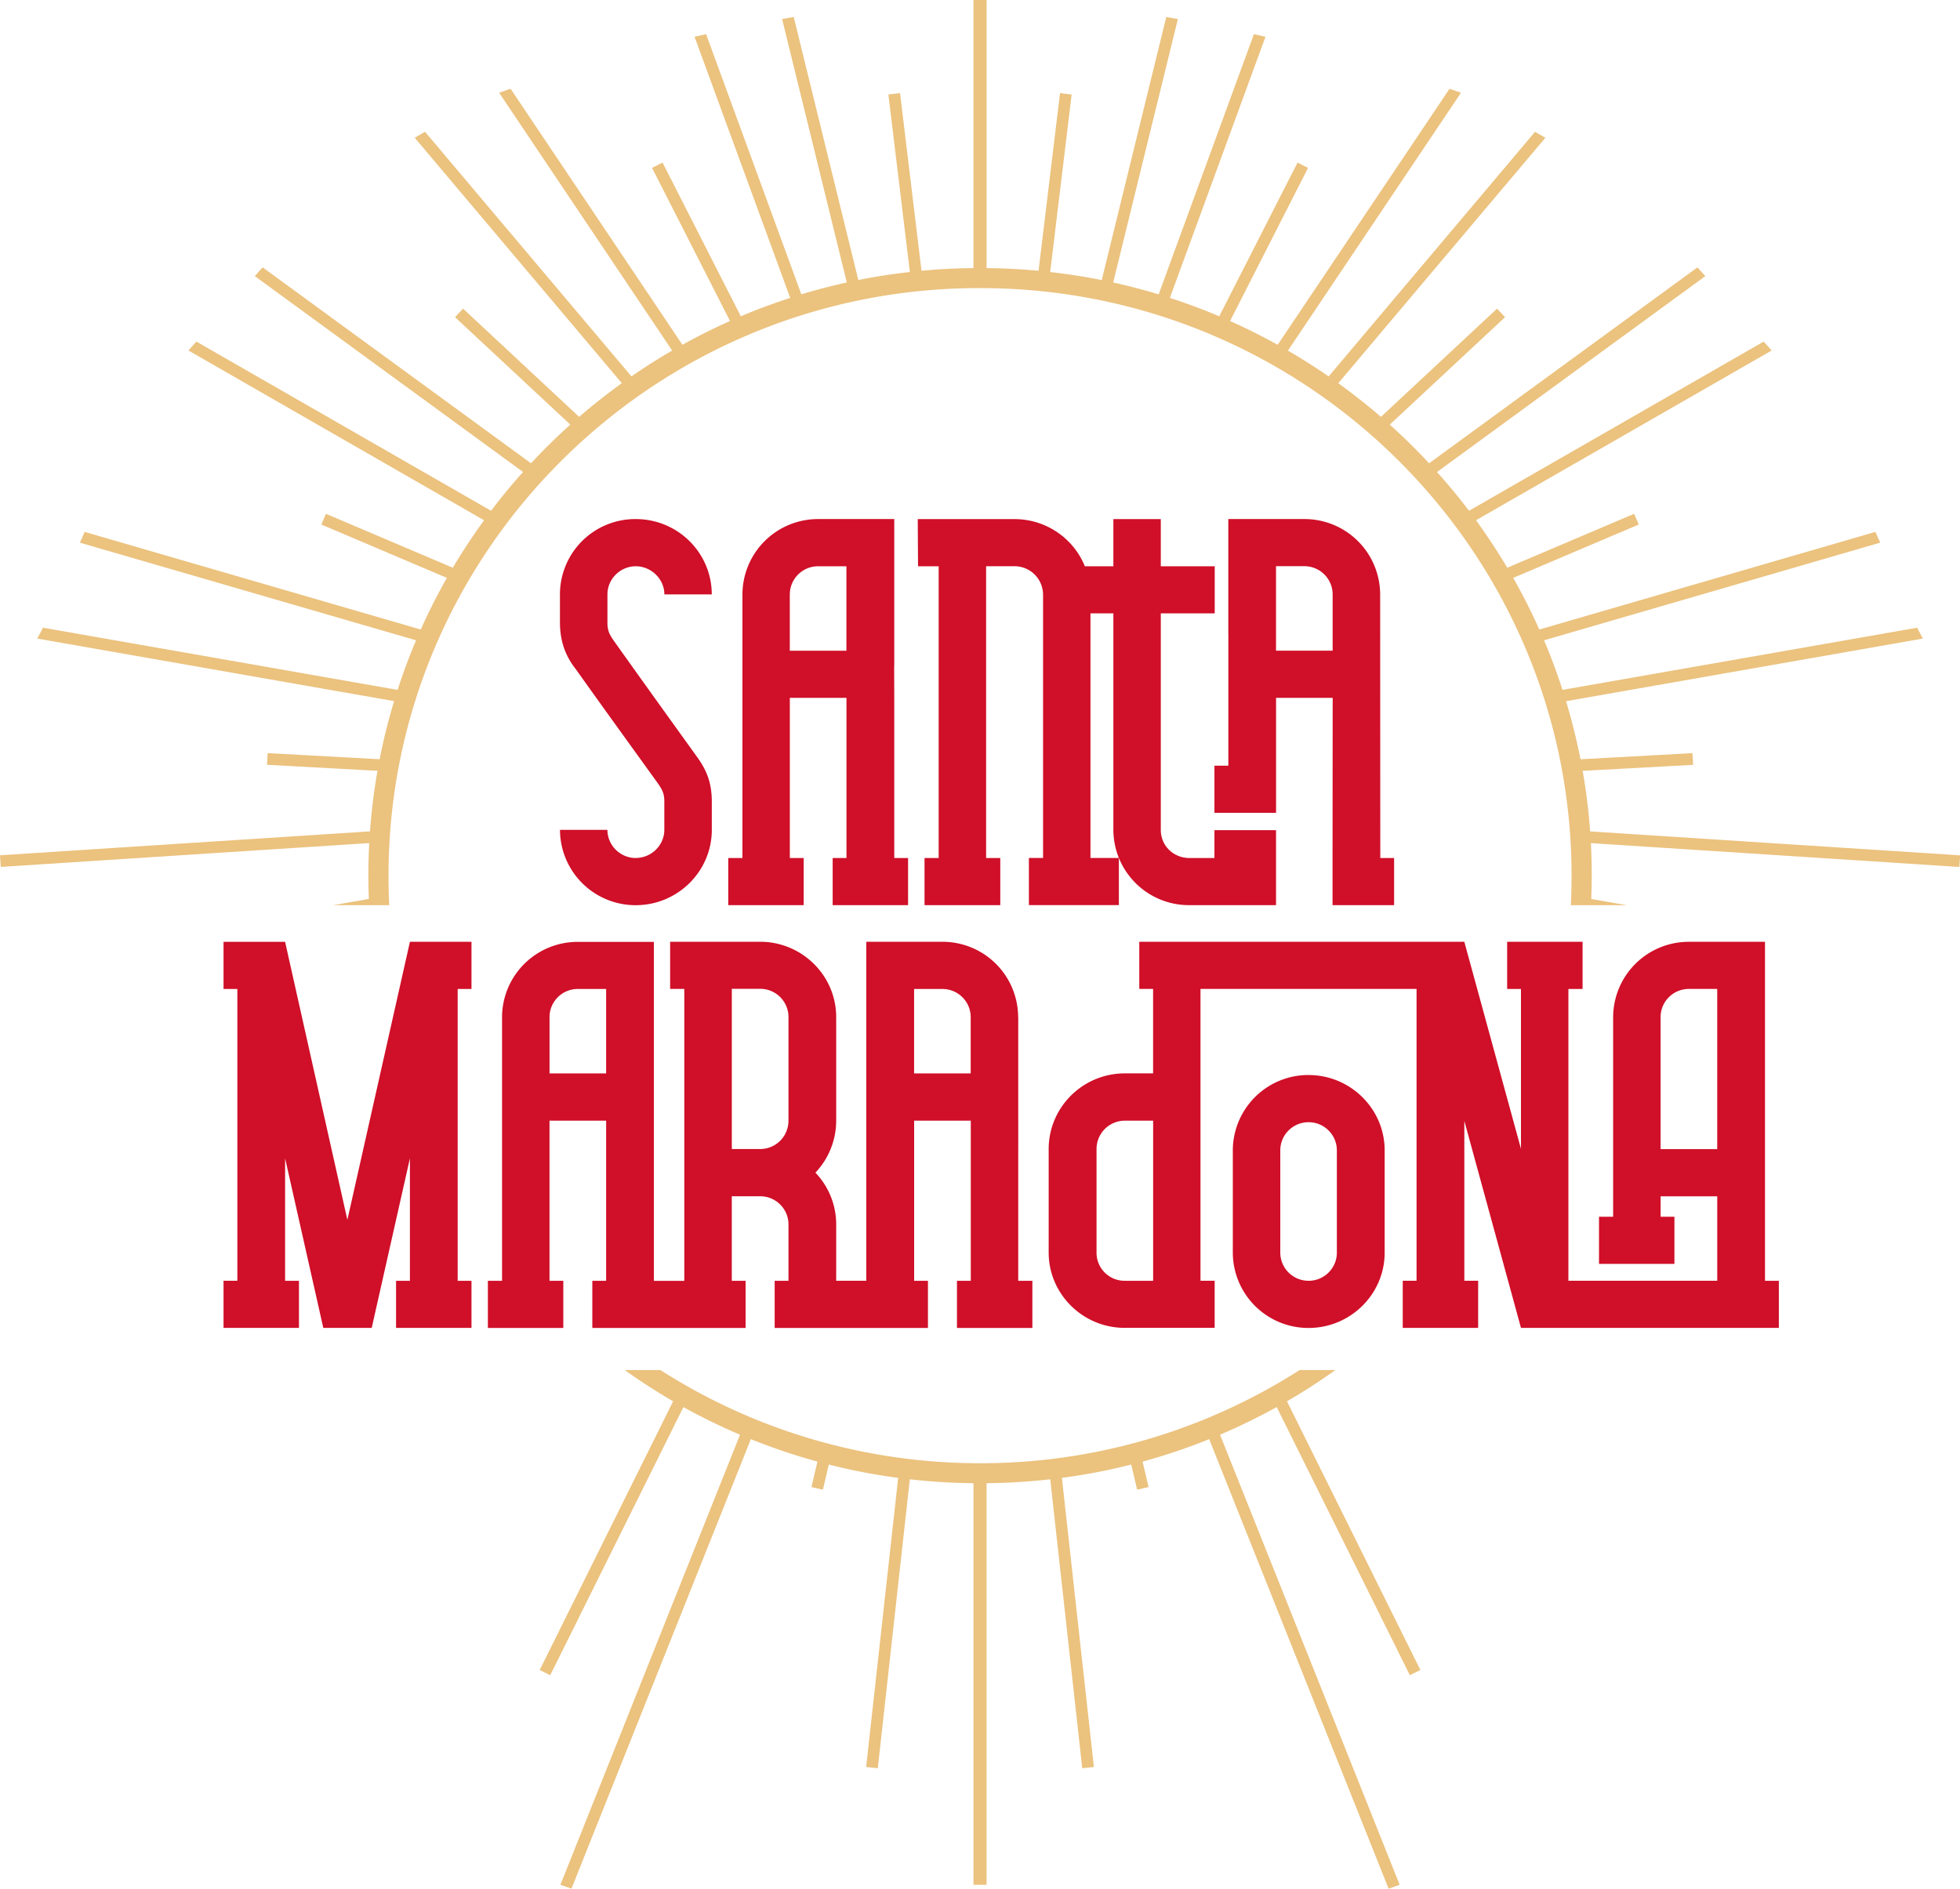 <?xml version="1.0" encoding="UTF-8"?>
<svg data-bbox="0 0 83.006 80" xmlns="http://www.w3.org/2000/svg" viewBox="0 0 83 80" height="80" width="83" data-type="color">
    <g>
        <g clip-path="url(#62b2827c-617e-4987-877e-9deca1e24571)">
            <path fill="#EBC27E" d="M41.5 61.978c-4.97 0-9.634-1.45-13.531-3.946h-1.514c.662.47 1.345.913 2.05 1.322l-5.651 11.383.446.22L28.94 59.6c.776.43 1.576.82 2.398 1.17l-7.606 19.062.467.168 7.597-19.042c.915.369 1.857.687 2.82.95l-.252 1.08.483.11.25-1.064c.959.244 1.939.432 2.938.564l-1.356 12.245.493.054 1.356-12.238c.886.1 1.785.156 2.696.164v17.009h.554V62.823c.911-.008 1.81-.065 2.697-.164l1.355 12.238.493-.054-1.355-12.245c.998-.132 1.976-.32 2.936-.564l.251 1.065.483-.112-.253-1.078a25.591 25.591 0 0 0 2.82-.951L58.804 80l.467-.168-7.606-19.063a25.932 25.932 0 0 0 2.4-1.17l5.638 11.357.446-.219-5.65-11.383c.704-.407 1.39-.851 2.05-1.322h-1.515a25.057 25.057 0 0 1-13.53 3.946H41.5Z" data-color="1"/>
            <path fill="#EBC27E" d="M41.47 12.202c-13.794 0-25.017 11.164-25.017 24.887 0 .42.01.837.03 1.25h-2.366l1.502-.263a25.82 25.82 0 0 1 .016-2.366L.033 36.72 0 36.227l15.668-1.013a25.13 25.13 0 0 1 .318-2.565l-4.677-.255.026-.495 4.742.26c.163-.836.37-1.657.612-2.462l-15.112-2.65c.084-.151.163-.303.243-.46l15.018 2.634c.23-.714.49-1.415.782-2.1L3.383 22.985c.07-.152.137-.304.202-.456l14.233 4.136c.334-.748.705-1.478 1.106-2.188l-5.316-2.26.195-.454 5.372 2.284c.41-.69.852-1.362 1.325-2.01L7.979 14.845l.338-.377 12.478 7.166c.428-.566.88-1.113 1.356-1.642l-11.362-8.298c.112-.123.222-.247.334-.369l11.364 8.298c.53-.57 1.086-1.117 1.665-1.638l-4.883-4.551.34-.361 4.916 4.583c.58-.5 1.184-.977 1.808-1.425l-8.77-10.395c.145-.086.29-.17.436-.254l8.741 10.361a25.193 25.193 0 0 1 1.724-1.094L21.136 3.927c.16-.057.322-.114.485-.168l7.277 10.845a25.548 25.548 0 0 1 2.016-1.007L27.612 7.11l.445-.223 3.315 6.511c.683-.29 1.382-.55 2.091-.78L29.412 1.557l.489-.11 4.033 11.02a25.308 25.308 0 0 1 1.926-.502L33.12.807c.164-.03.327-.059.492-.087l2.735 11.141a25.876 25.876 0 0 1 2.183-.34l-.91-7.52.494-.058.909 7.525a26.31 26.31 0 0 1 2.2-.113V0h.555v11.357c.742.006 1.476.044 2.201.113l.91-7.525.492.059-.909 7.519c.738.083 1.466.197 2.183.34L49.388.72c.163.028.326.056.491.087L47.14 11.965a26.15 26.15 0 0 1 1.926.503l4.033-11.02.49.109-4.048 11.06c.711.232 1.408.491 2.09.781l3.316-6.511.445.223-3.302 6.487c.69.308 1.36.645 2.016 1.007L61.383 3.76c.161.056.324.111.485.168L54.54 14.85a26.21 26.21 0 0 1 1.724 1.095l8.74-10.362c.148.083.292.168.437.253l-8.77 10.396c.624.45 1.227.925 1.808 1.425l4.916-4.583.34.36-4.883 4.552a25.83 25.83 0 0 1 1.665 1.638l11.364-8.298c.112.122.224.246.334.37l-11.362 8.297c.473.529.926 1.076 1.356 1.642l12.478-7.166.338.377-12.52 7.19c.47.65.912 1.32 1.324 2.011l5.372-2.284.196.454-5.317 2.26c.403.71.772 1.44 1.106 2.188l14.233-4.136c.066.152.133.304.202.456l-14.235 4.136c.291.685.55 1.386.782 2.1l15.018-2.633c.078.154.16.308.243.46L66.317 29.7c.243.804.447 1.625.612 2.46l4.742-.259.026.495-4.677.255c.15.841.255 1.697.318 2.565l15.668 1.013-.032.493-15.605-1.01a25.827 25.827 0 0 1 .016 2.366l1.502.264h-2.366c.02-.414.03-.831.03-1.251 0-13.723-11.222-24.887-25.017-24.887h-.057l-.006-.002Z" data-color="1"/>
            <path fill="#D00F28" d="M26.92 36.343a1.204 1.204 0 0 1-1.199-1.192h-2.007a3.2 3.2 0 0 0 3.208 3.19c1.77 0 3.221-1.428 3.221-3.19v-1.18c0-.79-.195-1.332-.668-1.97-1.158-1.61-2.315-3.218-3.458-4.827-.196-.278-.294-.444-.294-.791v-1.206c0-.653.544-1.192 1.199-1.192.654 0 1.212.54 1.212 1.192h2.007c0-1.762-1.436-3.191-3.222-3.191a3.191 3.191 0 0 0-3.207 3.19v1.18c0 .736.195 1.387.668 1.983 1.143 1.61 2.301 3.205 3.459 4.813.195.278.293.444.293.79v1.207c0 .652-.544 1.192-1.213 1.192v.002Z" data-color="2"/>
            <path fill="#D00F28" d="M34.032 36.343h-.585V29.56h2.399v6.783h-.585v1.997h3.193v-1.997h-.585V29.56l-.004-1.35h.004v-6.224h-3.222a3.2 3.2 0 0 0-3.207 3.19v11.167h-.6v1.997h3.194v-1.997h-.002Zm-.585-11.166c0-.653.53-1.192 1.198-1.192h1.198v3.578h-2.398v-2.386h.002Z" data-color="2"/>
            <path fill="#D00F28" d="M39.75 23.983v12.36h-.599v1.997h3.208v-1.997h-.6v-12.36h1.199a1.21 1.21 0 0 1 1.213 1.206V36.34h-.6v1.997h3.81V36.34h-1.203V25.979h.97v9.17a3.2 3.2 0 0 0 3.208 3.19h3.68v-3.176h-2.608v1.18h-1.06c-.668 0-1.212-.513-1.212-1.192v-9.17h2.284v-1.996h-2.284v-1.997h-2.008v1.997h-1.2v.018a3.213 3.213 0 0 0-2.992-2.015h-4.092l.012 1.997h.872l.002-.002Z" data-color="2"/>
            <path fill="#D00F28" d="m14.71 51.669-2.637-11.776H9.466v1.996h.585v12.36h-.585v1.997h3.194V54.25h-.587v-5.188l1.618 7.184h2.05l1.618-7.184v5.188h-.587v1.996h3.194V54.25h-.585V41.89h.585v-1.998h-2.607L14.71 51.67Z" data-color="2"/>
            <path fill="#D00F28" d="M43.115 43.081a3.2 3.2 0 0 0-3.208-3.19h-3.222v14.357H35.41v-2.386a3.17 3.17 0 0 0-.879-2.192 3.202 3.202 0 0 0 .879-2.206V43.08c0-1.761-1.451-3.19-3.222-3.19h-3.81v1.998h.6v12.365H27.69V39.895h-3.222a3.2 3.2 0 0 0-3.208 3.19v11.167h-.6v1.996h3.194v-1.996h-.584v-6.784h2.398v6.784h-.585v1.996h6.491V54.25h-.585v-3.58h1.2c.671 0 1.201.54 1.201 1.194v2.386h-.585v1.998h6.491v-1.996h-.585v-6.784h2.399v6.784h-.585v1.996h3.193v-1.996h-.599V43.086l-.004-.005ZM25.67 45.467h-2.399v-2.386c0-.652.53-1.192 1.199-1.192h1.198v3.578h.002Zm7.72 1.995c0 .667-.53 1.207-1.2 1.207h-1.2v-6.786h1.2c.67 0 1.2.542 1.2 1.194v4.385Zm7.718-1.995h-2.399V41.89h1.198c.669 0 1.199.542 1.199 1.192v2.386h.002Z" data-color="2"/>
            <path fill="#D00F28" d="M55.414 45.534a3.2 3.2 0 0 0-3.208 3.191v4.333a3.2 3.2 0 0 0 3.208 3.19c1.771 0 3.222-1.429 3.222-3.19v-4.333c0-1.761-1.451-3.19-3.222-3.19Zm1.198 7.524c0 .652-.53 1.192-1.198 1.192a1.196 1.196 0 0 1-1.198-1.192v-4.333c0-.652.53-1.192 1.198-1.192.669 0 1.198.542 1.198 1.192v4.333Z" data-color="2"/>
            <path fill="#D00F28" d="M74.742 54.25V39.892H71.52a3.2 3.2 0 0 0-3.208 3.191v8.454h-.599v1.997h3.194v-1.997h-.585v-.865h2.398v3.578h-6.303V41.89h.6v-1.998h-3.194v1.997h.585v6.77l-2.399-8.768H48.245v1.996h.585v3.578h-1.2c-1.77 0-3.222 1.43-3.222 3.206v4.383c0 1.761 1.451 3.19 3.222 3.19h3.807v-1.996h-.6v-12.36h9.15v12.36h-.585v1.997h3.193v-1.997h-.585v-6.77l2.399 8.768h10.92V54.25h-.588Zm-25.91 0h-1.199a1.187 1.187 0 0 1-1.198-1.192v-4.383a1.2 1.2 0 0 1 1.198-1.207h1.199v6.784-.002Zm23.889-5.577h-2.4V43.08c0-.652.53-1.192 1.2-1.192h1.198v6.784h.002Z" data-color="2"/>
            <path fill="#D00F28" d="M52.017 32.432h-.589v1.997h2.609v-4.87h2.398l-.006 6.784v1.997h2.607v-1.997h-.585l-.006-11.166a3.2 3.2 0 0 0-3.208-3.191h-3.222v4.873h.002v5.573Zm2.02-8.45h1.198c.668 0 1.198.542 1.198 1.193v2.386h-2.398v-3.578h.002Z" data-color="2"/>
        </g>
        <defs fill="none">
            <clipPath id="62b2827c-617e-4987-877e-9deca1e24571">
                <path fill="#ffffff" d="M83 0v80H0V0h83z"/>
            </clipPath>
        </defs>
    </g>
</svg>
